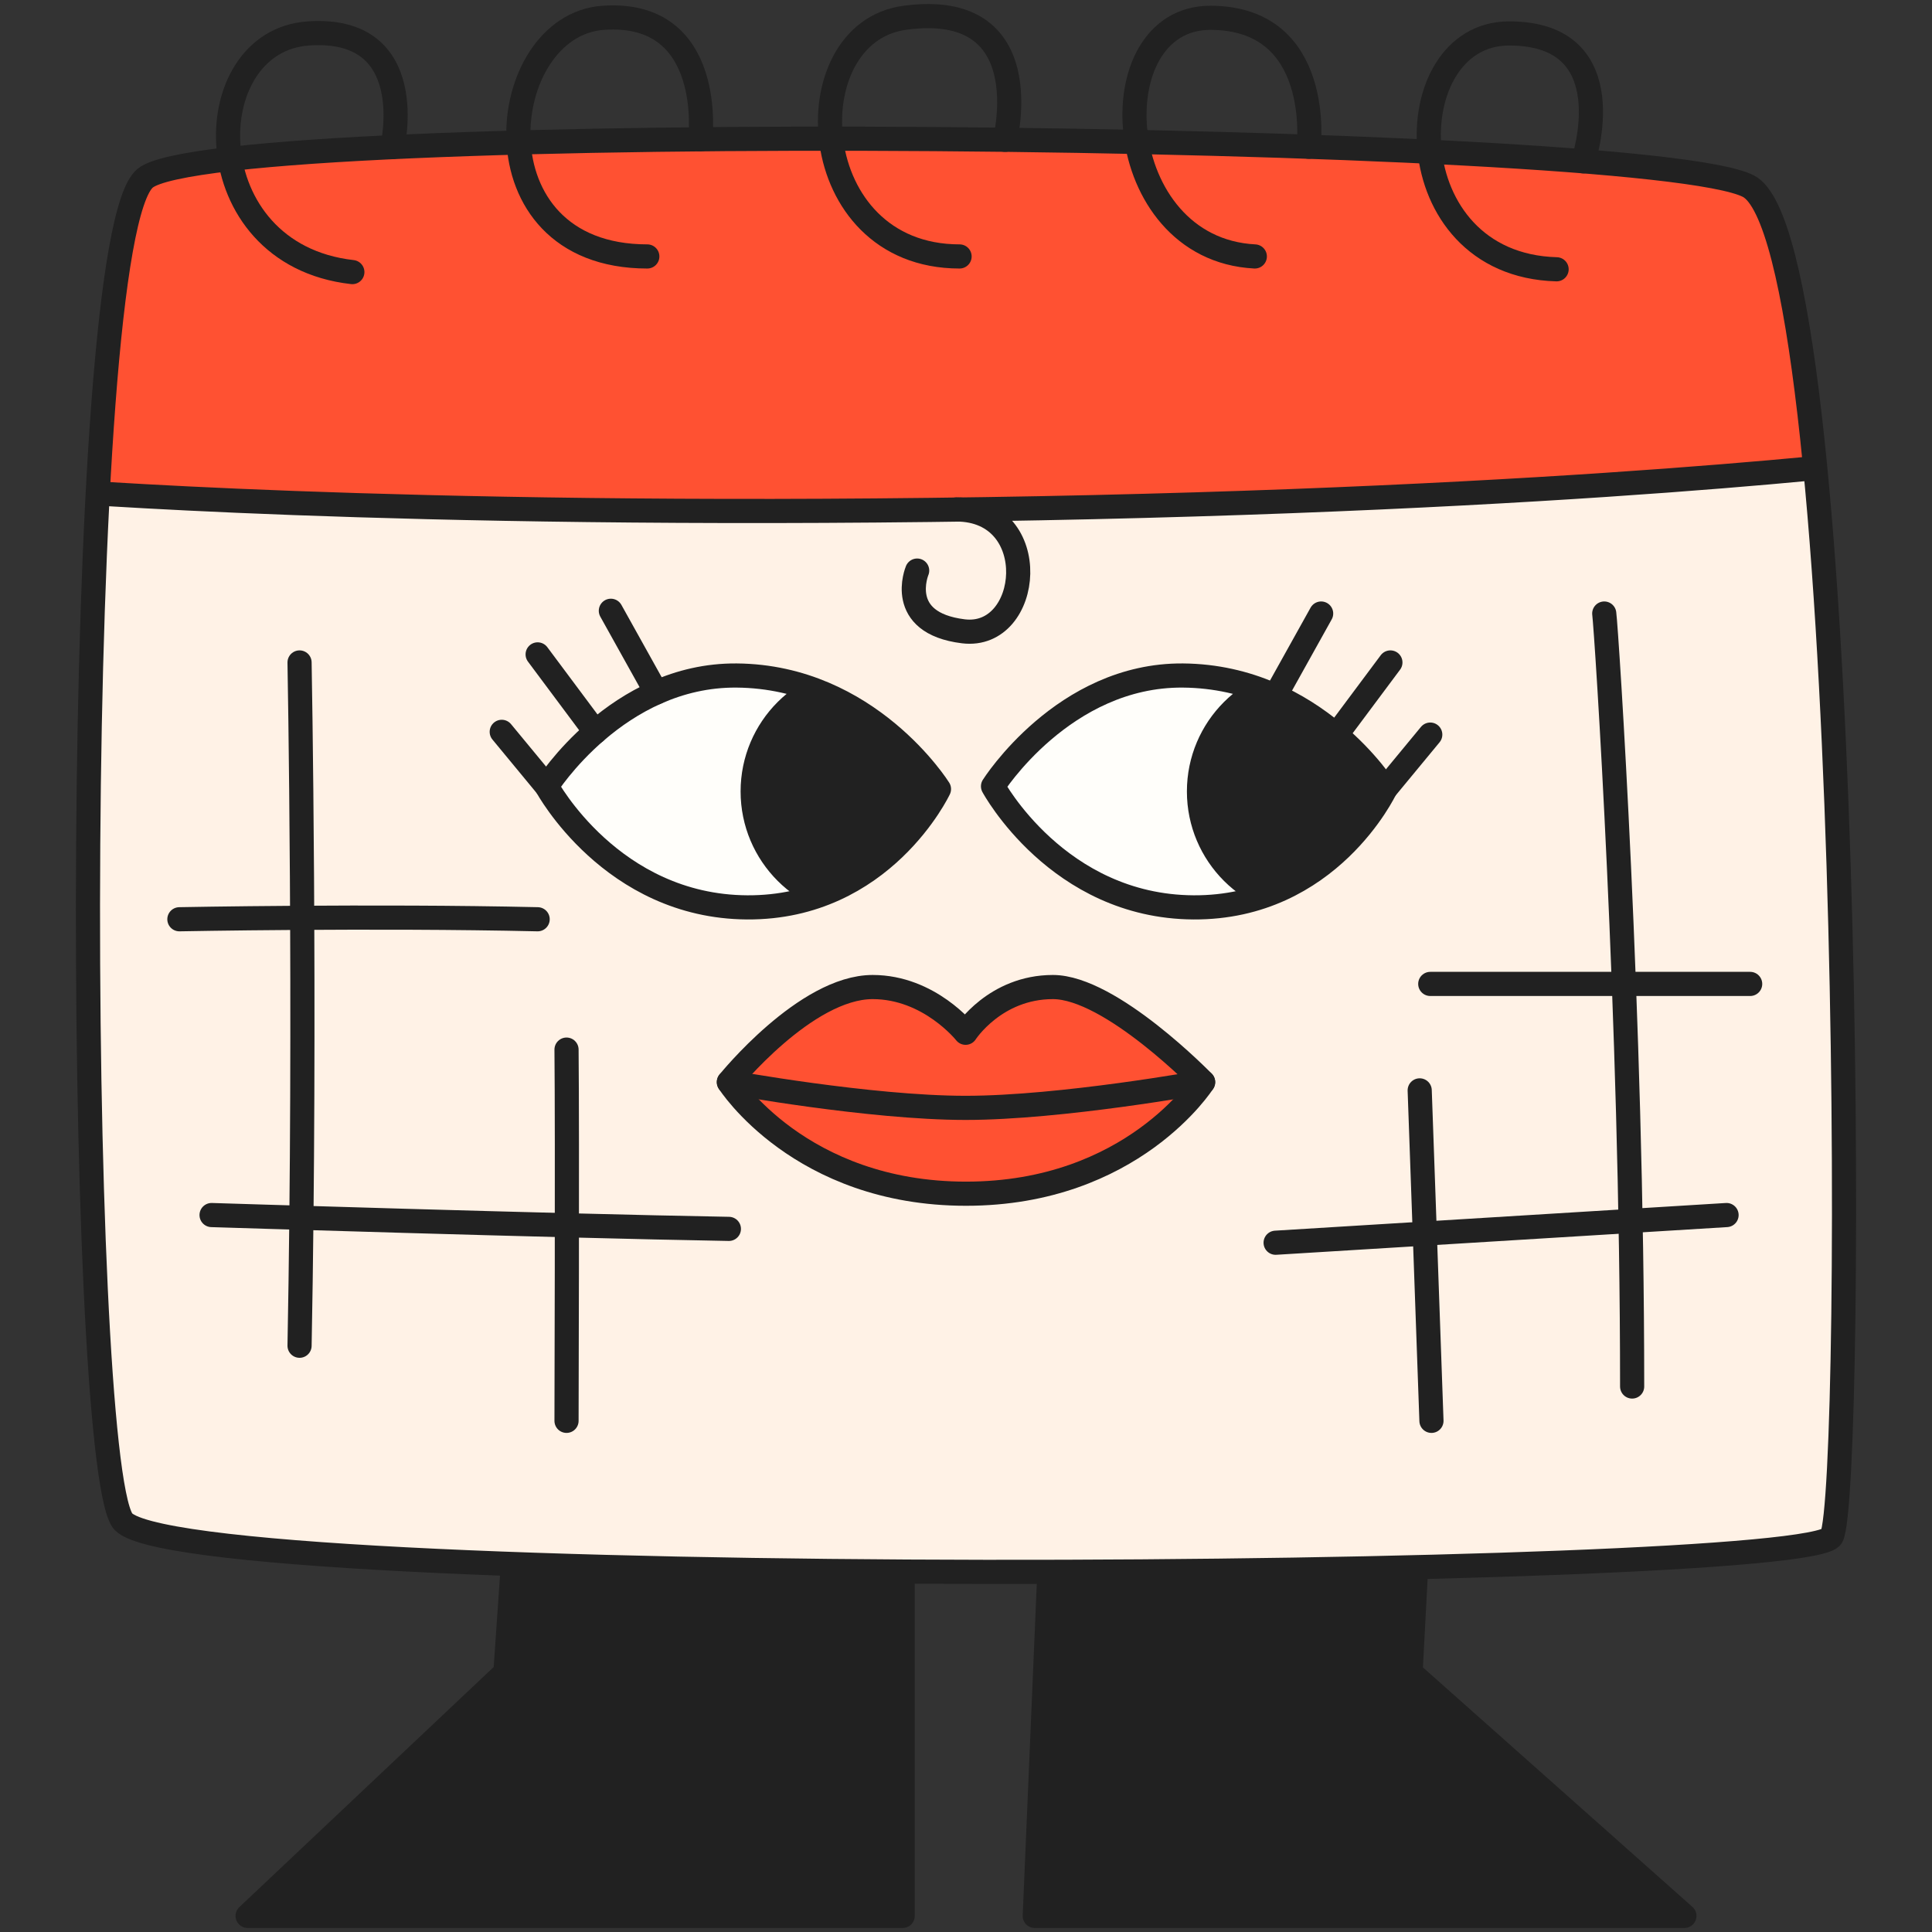 <svg width="480" height="480" viewBox="0 0 480 480" fill="none" xmlns="http://www.w3.org/2000/svg">
<rect x="0" y="0" width="480" height="480" fill="#333333" stroke="none"/>
<path d="M261.974 360.794L257.085 476H418.48L350.451 415.546L353.763 353.075" fill="#212121"/>
<path d="M261.974 360.794L257.085 476H418.48L350.451 415.546L353.763 353.075" stroke="#212121" stroke-width="6" stroke-linecap="round" stroke-linejoin="round"/>
<path d="M129.429 359.691L125.566 415.546L61.52 476H224.265V359.691" fill="#212121"/>
<path d="M129.429 359.691L125.566 415.546L61.52 476H224.265V359.691" stroke="#212121" stroke-width="6" stroke-linecap="round" stroke-linejoin="round"/>
<path d="M36.09 44.258C17.424 59.302 18.854 359.749 30.363 377.683C41.873 395.617 449.314 392.647 455.069 381.757C460.823 370.867 460.823 59.686 434.351 46.23C407.879 32.774 54.757 29.214 36.09 44.258Z" fill="#FFF2E6"/>
<mask id="mask0_520_9457" style="mask-type:luminance" maskUnits="userSpaceOnUse" x="21" y="34" width="438" height="357">
<path d="M36.09 44.258C17.424 59.302 18.854 359.749 30.363 377.683C41.873 395.617 449.314 392.647 455.069 381.757C460.823 370.867 460.823 59.686 434.351 46.23C407.879 32.774 54.757 29.214 36.09 44.258Z" fill="white"/>
</mask>
<g mask="url(#mask0_520_9457)">
<path d="M24.978 36.314L12.183 121.749C12.183 121.749 96.951 128.761 244.63 126.508C392.309 124.254 472.812 113.973 472.812 113.973L445.622 33.342C445.622 33.342 345.393 17.05 225.97 16.054C106.548 15.057 24.978 36.314 24.978 36.314Z" fill="#FF5132" stroke="#212121" stroke-width="6" stroke-linecap="round" stroke-linejoin="round"/>
</g>
<path d="M36.09 44.258C17.424 59.302 18.854 359.749 30.363 377.683C41.873 395.617 449.314 392.647 455.069 381.757C460.823 370.867 460.823 59.686 434.351 46.23C407.879 32.774 54.757 29.214 36.09 44.258Z" stroke="#212121" stroke-width="6" stroke-linecap="round" stroke-linejoin="round"/>
<path d="M97.483 36.554C97.483 36.554 104.591 6.345 76.581 8.311C48.57 10.276 48.228 63.178 87.541 67.6" stroke="#212121" stroke-width="6" stroke-linecap="round" stroke-linejoin="round"/>
<path d="M173.988 34.603C173.988 34.603 177.874 2.458 149.864 4.424C122.958 6.312 116.989 63.714 160.824 63.714" stroke="#212121" stroke-width="6" stroke-linecap="round" stroke-linejoin="round"/>
<path d="M249.695 34.726C249.695 34.726 258.552 -0.214 224.742 4.424C196.923 8.24 199.582 63.714 238.404 63.714" stroke="#212121" stroke-width="6" stroke-linecap="round" stroke-linejoin="round"/>
<path d="M325.138 36.453C325.138 36.453 328.875 4.512 300.795 4.424C272.475 4.336 275.751 61.867 311.756 63.714" stroke="#212121" stroke-width="6" stroke-linecap="round" stroke-linejoin="round"/>
<path d="M393.352 40.072C393.352 40.072 404.037 8.228 374.87 8.311C346.79 8.39 346.434 65.794 386.733 66.904" stroke="#212121" stroke-width="6" stroke-linecap="round" stroke-linejoin="round"/>
<path d="M183.027 167.83C153.351 167.583 135.831 195.352 135.831 195.352C135.831 195.352 151.905 225.239 185.627 225.436C219.348 225.632 233.286 196.037 233.286 196.037C233.286 196.037 215.849 168.103 183.027 167.83Z" fill="#FFFEFA"/>
<mask id="mask1_520_9457" style="mask-type:luminance" maskUnits="userSpaceOnUse" x="135" y="167" width="99" height="59">
<path d="M183.027 167.83C153.351 167.583 135.831 195.352 135.831 195.352C135.831 195.352 151.905 225.239 185.627 225.436C219.348 225.632 233.286 196.037 233.286 196.037C233.286 196.037 215.849 168.103 183.027 167.83Z" fill="white"/>
</mask>
<g mask="url(#mask1_520_9457)">
<path d="M215.416 225.048C231.11 225.048 243.832 212.326 243.832 196.632C243.832 180.939 231.11 168.216 215.416 168.216C199.723 168.216 187 180.939 187 196.632C187 212.326 199.723 225.048 215.416 225.048Z" fill="#212121" stroke="#212121" stroke-width="6" stroke-linecap="round" stroke-linejoin="round"/>
</g>
<path d="M183.027 167.83C153.351 167.583 135.831 195.352 135.831 195.352C135.831 195.352 151.905 225.239 185.627 225.436C219.348 225.632 233.286 196.037 233.286 196.037C233.286 196.037 215.849 168.103 183.027 167.83Z" stroke="#212121" stroke-width="6" stroke-linecap="round" stroke-linejoin="round"/>
<path d="M135.83 195.352L124.655 181.823" stroke="#212121" stroke-width="6" stroke-linecap="round" stroke-linejoin="round"/>
<path d="M147.927 181.823L133.576 162.583" stroke="#212121" stroke-width="6" stroke-linecap="round" stroke-linejoin="round"/>
<path d="M163.075 172.052L151.766 151.745" stroke="#212121" stroke-width="6" stroke-linecap="round" stroke-linejoin="round"/>
<path d="M293.909 167.83C264.233 167.583 246.713 195.352 246.713 195.352C246.713 195.352 262.787 225.239 296.509 225.436C330.23 225.632 344.169 196.037 344.169 196.037C344.169 196.037 326.731 168.103 293.909 167.83Z" fill="#FFFEFA"/>
<mask id="mask2_520_9457" style="mask-type:luminance" maskUnits="userSpaceOnUse" x="246" y="167" width="99" height="59">
<path d="M293.909 167.83C264.233 167.583 246.713 195.352 246.713 195.352C246.713 195.352 262.787 225.239 296.509 225.436C330.23 225.632 344.169 196.037 344.169 196.037C344.169 196.037 326.731 168.103 293.909 167.83Z" fill="white"/>
</mask>
<g mask="url(#mask2_520_9457)">
<path d="M326.299 225.048C341.993 225.048 354.715 212.326 354.715 196.632C354.715 180.939 341.993 168.216 326.299 168.216C310.605 168.216 297.883 180.939 297.883 196.632C297.883 212.326 310.605 225.048 326.299 225.048Z" fill="#212121" stroke="#212121" stroke-width="6" stroke-linecap="round" stroke-linejoin="round"/>
</g>
<path d="M293.909 167.83C264.233 167.583 246.713 195.352 246.713 195.352C246.713 195.352 262.787 225.239 296.509 225.436C330.23 225.632 344.169 196.037 344.169 196.037C344.169 196.037 326.731 168.103 293.909 167.83Z" stroke="#212121" stroke-width="6" stroke-linecap="round" stroke-linejoin="round"/>
<path d="M344.169 196.037L355.344 182.508" stroke="#212121" stroke-width="6" stroke-linecap="round" stroke-linejoin="round"/>
<path d="M332.072 182.508L345.44 164.586" stroke="#212121" stroke-width="6" stroke-linecap="round" stroke-linejoin="round"/>
<path d="M316.924 172.737L328.234 152.43" stroke="#212121" stroke-width="6" stroke-linecap="round" stroke-linejoin="round"/>
<path d="M181.088 268.85C181.088 268.85 200.148 245.229 216.808 245.229C230.937 245.229 239.902 256.587 239.902 256.587C239.902 256.587 247.197 245.229 261.592 245.229C275.987 245.229 298.911 268.85 298.911 268.85C298.911 268.85 281.318 296.573 240 296.573C198.682 296.573 181.088 268.85 181.088 268.85Z" fill="#FF5132" stroke="#212121" stroke-width="6" stroke-linecap="round" stroke-linejoin="round"/>
<path d="M181.088 268.85C181.088 268.85 216.078 275.247 239.902 275.247C263.725 275.247 298.911 268.85 298.911 268.85" stroke="#212121" stroke-width="6" stroke-linecap="round" stroke-linejoin="round"/>
<path d="M74.423 164.586C74.423 164.586 76.023 250.108 74.423 334.344" stroke="#212121" stroke-width="6" stroke-linecap="round" stroke-linejoin="round"/>
<path d="M398.57 152.43C399.103 156.277 405.501 252.774 405.501 344.474" stroke="#212121" stroke-width="6" stroke-linecap="round" stroke-linejoin="round"/>
<path d="M355.344 244.453H434.823" stroke="#212121" stroke-width="6" stroke-linecap="round" stroke-linejoin="round"/>
<path d="M428.959 301.875L316.925 308.753" stroke="#212121" stroke-width="6" stroke-linecap="round" stroke-linejoin="round"/>
<path d="M352.72 270.901L355.641 353.004" stroke="#212121" stroke-width="6" stroke-linecap="round" stroke-linejoin="round"/>
<path d="M44.568 228.387C44.568 228.387 92.501 227.458 133.577 228.387" stroke="#212121" stroke-width="6" stroke-linecap="round" stroke-linejoin="round"/>
<path d="M52.565 301.875C52.565 301.875 136.876 304.541 181.089 305.314" stroke="#212121" stroke-width="6" stroke-linecap="round" stroke-linejoin="round"/>
<path d="M140.752 353.004C140.752 353.004 140.972 282.63 140.752 260.771" stroke="#212121" stroke-width="6" stroke-linecap="round" stroke-linejoin="round"/>
<path d="M237.569 126.575C259.313 126.575 256.298 158.92 239.351 156.847C222.403 154.775 227.866 141.759 227.866 141.759" stroke="#212121" stroke-width="6" stroke-linecap="round" stroke-linejoin="round"/>
</svg>
